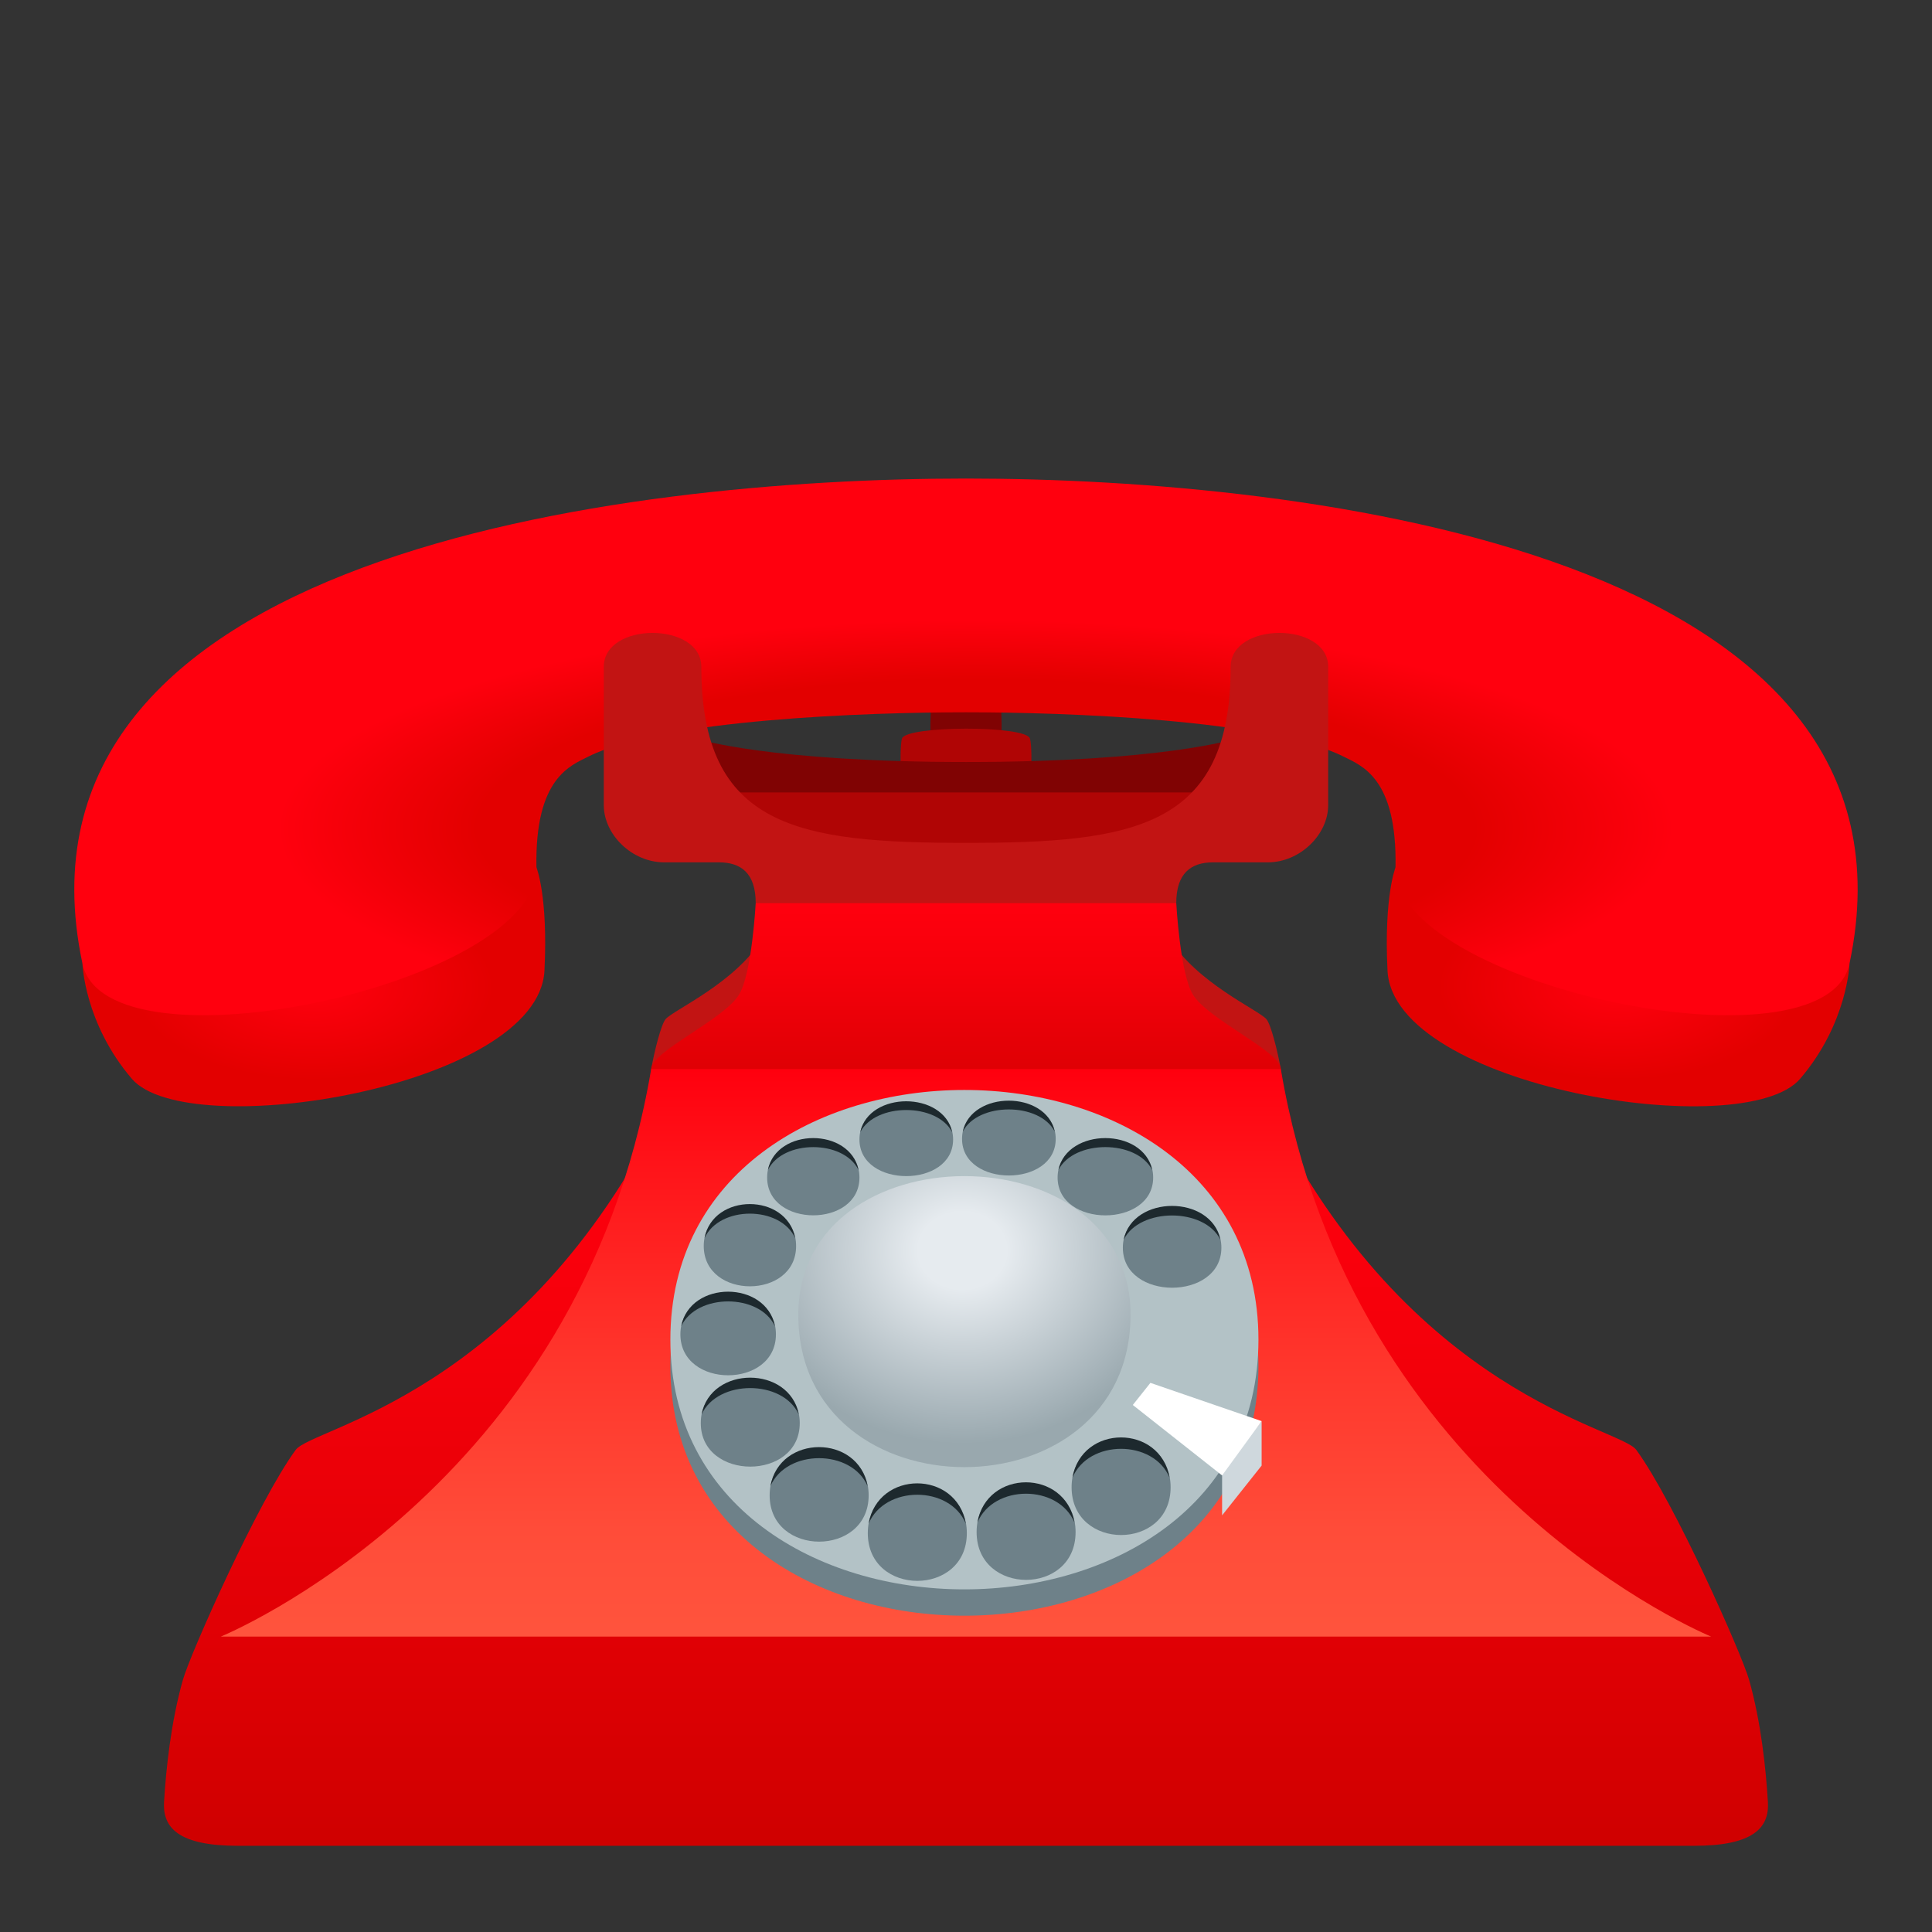 <svg width="65" height="65" viewBox="0 0 65 65" fill="none" xmlns="http://www.w3.org/2000/svg">
<rect x="0" y="0" width="65" height="65" fill="#333333" stroke="none"/>
<path d="M22.395 34.286C22.245 34.456 22.019 35.351 21.909 35.969C22.596 36.033 25.936 35.906 25.672 31.551C24.735 33.075 22.679 33.965 22.395 34.286Z" fill="#C21413"/>
<path d="M42.605 34.286C42.32 33.966 40.263 33.075 39.327 31.551C39.063 35.906 42.404 36.033 43.092 35.969C42.98 35.351 42.756 34.455 42.605 34.286Z" fill="#C21413"/>
<path d="M31.304 24.786H33.697C33.697 24.786 33.707 23.984 33.67 23.785C33.582 23.342 31.416 23.355 31.334 23.785C31.293 23.984 31.304 24.786 31.304 24.786Z" fill="#800303"/>
<path d="M2.774 32.418C2.774 32.418 2.834 34.42 4.434 36.293C6.314 38.491 18.123 36.579 18.318 32.652C18.442 30.145 18.048 29.183 18.048 29.183L2.774 32.418Z" fill="url(#paint0_radial_308_5818)"/>
<path d="M46.951 29.184C46.951 29.184 46.558 30.146 46.681 32.653C46.876 36.58 58.685 38.492 60.564 36.294C62.165 34.421 62.225 32.419 62.225 32.419L46.951 29.184Z" fill="url(#paint1_radial_308_5818)"/>
<path d="M32.5 16.1C20.942 16.1 -0.146 18.647 2.774 32.418C3.586 36.244 18.126 33.115 18.048 29.184C17.991 26.171 19.19 25.757 19.823 25.441C22.308 24.205 29.158 23.964 32.499 23.964C35.84 23.964 42.689 24.204 45.174 25.441C45.811 25.757 47.009 26.171 46.95 29.184C46.876 33.116 61.413 36.245 62.224 32.418C65.145 18.647 44.057 16.1 32.5 16.1Z" fill="url(#paint2_radial_308_5818)"/>
<path d="M30.3 25.844H34.699C34.699 25.844 34.72 25.041 34.649 24.842C34.491 24.399 30.503 24.412 30.348 24.842C30.28 25.041 30.3 25.844 30.3 25.844Z" fill="#B00505"/>
<path d="M32.499 25.637C25.878 25.637 23.45 24.859 23.45 24.859C24.212 30.486 40.787 30.486 41.549 24.859C41.549 24.859 39.122 25.637 32.499 25.637Z" fill="#800303"/>
<path d="M23.903 26.66C26.864 31.448 38.134 31.448 41.095 26.66H23.903Z" fill="#B00505"/>
<path d="M41.404 22.435C41.404 27.836 38.155 28.358 32.499 28.358C26.845 28.358 23.595 27.837 23.595 22.435C23.595 20.913 20.314 20.913 20.314 22.435C20.314 24.255 20.314 25.901 20.314 27.09C20.314 28.073 21.256 29.013 22.351 29.013C23.07 29.013 23.621 29.013 24.191 29.013C24.932 29.013 25.425 29.381 25.425 30.384C29.148 31.468 35.853 31.468 39.574 30.384C39.574 29.381 40.068 29.013 40.808 29.013C41.378 29.013 41.929 29.013 42.648 29.013C43.744 29.013 44.685 28.074 44.685 27.09C44.685 25.901 44.685 24.255 44.685 22.435C44.686 20.913 41.404 20.913 41.404 22.435Z" fill="#C21413"/>
<path d="M40.129 33.454C39.701 32.74 39.574 30.385 39.574 30.385H25.425C25.425 30.385 25.298 32.74 24.87 33.454C24.36 34.305 21.908 35.375 21.908 35.969C21.908 38.609 43.092 38.609 43.092 35.969C43.092 35.374 40.64 34.304 40.129 33.454Z" fill="url(#paint3_linear_308_5818)"/>
<path d="M58.846 56.514C58.6 55.648 56.324 50.517 55.051 48.78C54.49 48.015 47.431 46.938 42.68 37.301H22.32C17.568 46.938 10.509 48.015 9.948 48.78C8.676 50.517 6.399 55.648 6.154 56.514C5.751 57.936 5.586 59.511 5.519 60.625C5.467 61.507 6.03 62.1 8.005 62.1C14.7 62.1 50.3 62.1 56.994 62.1C58.969 62.1 59.533 61.507 59.479 60.625C59.413 59.511 59.248 57.936 58.846 56.514Z" fill="url(#paint4_linear_308_5818)"/>
<path d="M43.092 35.968H21.908C19.522 50.128 7.429 55.061 7.429 55.061H57.57C57.57 55.061 45.477 50.128 43.092 35.968Z" fill="url(#paint5_linear_308_5818)"/>
<path d="M42.339 45.956C42.339 57.159 22.554 57.159 22.554 45.956C22.554 34.756 42.339 34.756 42.339 45.956Z" fill="#6E8189"/>
<path d="M42.339 45.071C42.339 56.273 22.554 56.273 22.554 45.071C22.554 33.871 42.339 33.871 42.339 45.071Z" fill="#B3C2C6"/>
<path d="M41.116 50.983V49.449L42.446 47.812V49.308L41.116 50.983Z" fill="#CFD8DD"/>
<path d="M38.704 46.525L38.112 47.269L41.116 49.64L42.446 47.812L38.704 46.525Z" fill="white"/>
<path d="M38.036 44.231C38.036 51.07 26.858 51.07 26.858 44.231C26.858 38.015 38.036 38.015 38.036 44.231Z" fill="url(#paint6_radial_308_5818)"/>
<path d="M39.384 50.037C39.384 52.18 36.053 52.18 36.053 50.037C36.053 47.896 39.384 47.896 39.384 50.037Z" fill="#6E8189"/>
<path d="M39.35 49.716C39.037 47.909 36.394 47.909 36.081 49.716C36.624 48.42 38.81 48.42 39.35 49.716Z" fill="#1D292E"/>
<path d="M36.187 51.546C36.187 53.689 32.857 53.689 32.857 51.546C32.856 49.406 36.187 49.406 36.187 51.546Z" fill="#6E8189"/>
<path d="M36.151 51.226C35.839 49.419 33.195 49.419 32.883 51.226C33.426 49.93 35.611 49.93 36.151 51.226Z" fill="#1D292E"/>
<path d="M32.528 51.581C32.528 53.722 29.196 53.722 29.196 51.581C29.196 49.439 32.528 49.439 32.528 51.581Z" fill="#6E8189"/>
<path d="M32.494 51.261C32.181 49.454 29.537 49.454 29.224 51.261C29.768 49.965 31.953 49.965 32.494 51.261Z" fill="#1D292E"/>
<path d="M29.225 50.31C29.225 52.386 25.894 52.386 25.894 50.31C25.894 48.236 29.225 48.236 29.225 50.31Z" fill="#6E8189"/>
<path d="M29.19 49.999C28.877 48.249 26.233 48.249 25.92 49.999C26.464 48.745 28.65 48.745 29.19 49.999Z" fill="#1D292E"/>
<path d="M26.907 47.878C26.907 49.831 23.577 49.831 23.577 47.878C23.577 45.925 26.907 45.925 26.907 47.878Z" fill="#6E8189"/>
<path d="M26.873 47.585C26.561 45.938 23.918 45.938 23.605 47.585C24.148 46.405 26.333 46.405 26.873 47.585Z" fill="#1D292E"/>
<path d="M26.105 44.893C26.105 46.729 22.891 46.729 22.891 44.893C22.892 43.058 26.105 43.058 26.105 44.893Z" fill="#6E8189"/>
<path d="M26.072 44.618C25.771 43.07 23.22 43.07 22.919 44.618C23.442 43.507 25.552 43.507 26.072 44.618Z" fill="#1D292E"/>
<path d="M26.784 41.921C26.784 43.728 23.677 43.728 23.677 41.921C23.677 40.116 26.784 40.116 26.784 41.921Z" fill="#6E8189"/>
<path d="M26.752 41.652C26.461 40.129 23.994 40.129 23.704 41.652C24.21 40.558 26.249 40.558 26.752 41.652Z" fill="#1D292E"/>
<path d="M28.915 39.617C28.915 41.312 25.81 41.312 25.81 39.617C25.81 37.922 28.915 37.921 28.915 39.617Z" fill="#6E8189"/>
<path d="M28.884 39.362C28.593 37.932 26.127 37.932 25.835 39.362C26.342 38.337 28.38 38.337 28.884 39.362Z" fill="#1D292E"/>
<path d="M32.066 38.337C32.066 39.98 28.915 39.98 28.915 38.337C28.915 36.694 32.066 36.694 32.066 38.337Z" fill="#6E8189"/>
<path d="M32.035 38.091C31.739 36.705 29.237 36.705 28.942 38.091C29.456 37.097 31.523 37.097 32.035 38.091Z" fill="#1D292E"/>
<path d="M35.518 38.317C35.518 39.959 32.367 39.959 32.367 38.317C32.366 36.673 35.518 36.673 35.518 38.317Z" fill="#6E8189"/>
<path d="M35.486 38.071C35.19 36.684 32.687 36.684 32.392 38.071C32.905 37.077 34.975 37.077 35.486 38.071Z" fill="#1D292E"/>
<path d="M38.797 39.617C38.797 41.314 35.582 41.314 35.582 39.617C35.582 37.92 38.797 37.92 38.797 39.617Z" fill="#6E8189"/>
<path d="M38.764 39.363C38.463 37.932 35.911 37.932 35.609 39.363C36.133 38.336 38.242 38.336 38.764 39.363Z" fill="#1D292E"/>
<path d="M41.092 41.978C41.092 43.773 37.777 43.773 37.777 41.978C37.776 40.181 41.092 40.181 41.092 41.978Z" fill="#6E8189"/>
<path d="M41.058 41.708C40.747 40.193 38.117 40.193 37.805 41.708C38.345 40.622 40.52 40.622 41.058 41.708Z" fill="#1D292E"/>
<defs>
<radialGradient id="paint0_radial_308_5818" cx="0" cy="0" r="1" gradientUnits="userSpaceOnUse" gradientTransform="translate(10.558 33.202) scale(6.074 3.136)">
<stop offset="0.036" stop-color="#FF000E"/>
<stop offset="1" stop-color="#E30000"/>
</radialGradient>
<radialGradient id="paint1_radial_308_5818" cx="0" cy="0" r="1" gradientUnits="userSpaceOnUse" gradientTransform="translate(54.441 33.202) scale(6.074 3.135)">
<stop offset="0.036" stop-color="#FF000E"/>
<stop offset="1" stop-color="#E30000"/>
</radialGradient>
<radialGradient id="paint2_radial_308_5818" cx="0" cy="0" r="1" gradientUnits="userSpaceOnUse" gradientTransform="translate(32.83 27.875) scale(29.216 8.792)">
<stop offset="0.57" stop-color="#E30000"/>
<stop offset="0.8" stop-color="#FF000E"/>
</radialGradient>
<linearGradient id="paint3_linear_308_5818" x1="43.091" y1="37.947" x2="43.091" y2="30.384" gradientUnits="userSpaceOnUse">
<stop stop-color="#CF0000"/>
<stop offset="0.238" stop-color="#DE0004"/>
<stop offset="0.71" stop-color="#F6000B"/>
<stop offset="1" stop-color="#FF000E"/>
</linearGradient>
<linearGradient id="paint4_linear_308_5818" x1="59.484" y1="62.1" x2="59.484" y2="37.3" gradientUnits="userSpaceOnUse">
<stop stop-color="#CF0000"/>
<stop offset="0.238" stop-color="#DE0004"/>
<stop offset="0.71" stop-color="#F6000B"/>
<stop offset="1" stop-color="#FF000E"/>
</linearGradient>
<linearGradient id="paint5_linear_308_5818" x1="57.57" y1="55.06" x2="57.57" y2="35.968" gradientUnits="userSpaceOnUse">
<stop stop-color="#FF543D"/>
<stop offset="0.188" stop-color="#FF4C39"/>
<stop offset="0.479" stop-color="#FF362C"/>
<stop offset="0.834" stop-color="#FF1319"/>
<stop offset="1" stop-color="#FF000E"/>
</linearGradient>
<radialGradient id="paint6_radial_308_5818" cx="0" cy="0" r="1" gradientUnits="userSpaceOnUse" gradientTransform="translate(32.377 42.069) scale(7.43 6.508)">
<stop offset="0.2" stop-color="#E6EBEF"/>
<stop offset="0.846" stop-color="#A8B5BB"/>
<stop offset="1" stop-color="#99A8AE"/>
</radialGradient>
</defs>
</svg>
